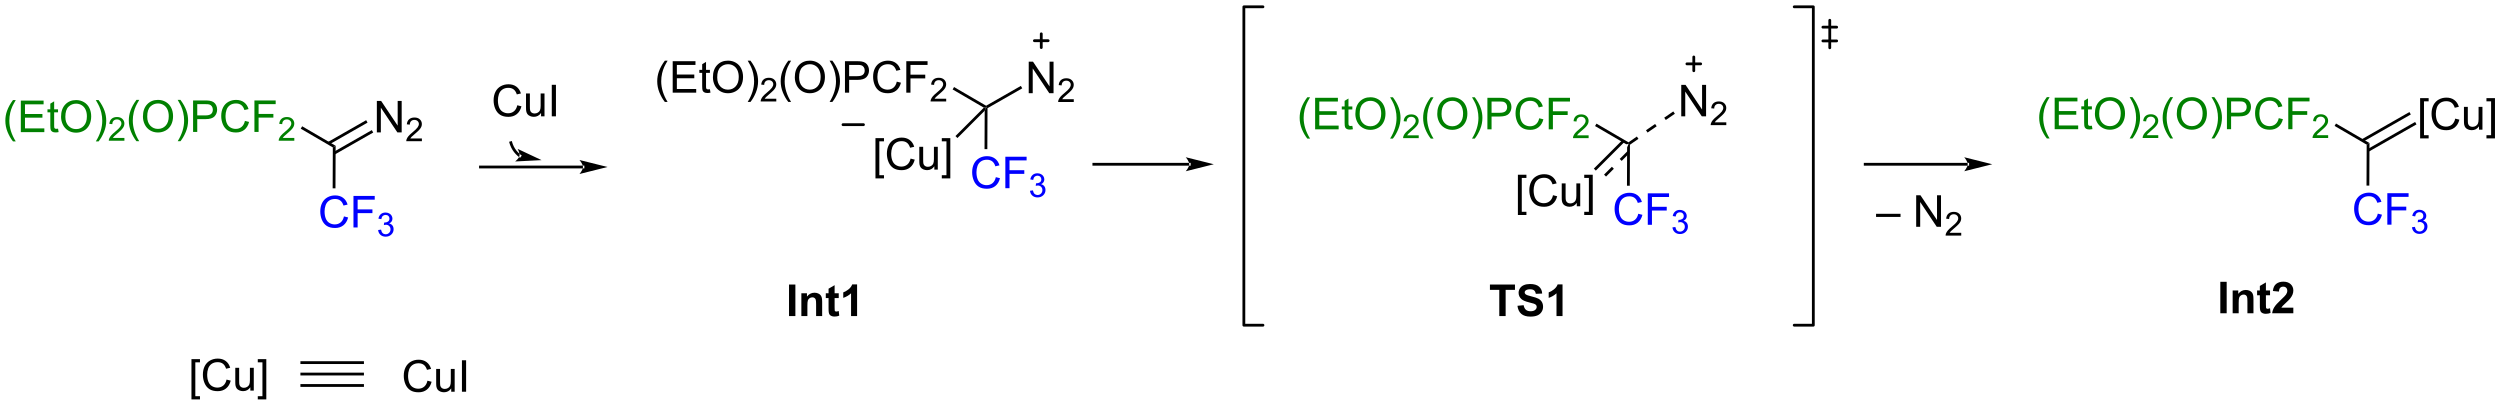 <?xml version="1.0" encoding="UTF-8"?>
<!DOCTYPE svg PUBLIC '-//W3C//DTD SVG 1.0//EN'
          'http://www.w3.org/TR/2001/REC-SVG-20010904/DTD/svg10.dtd'>
<svg stroke-dasharray="none" shape-rendering="auto" xmlns="http://www.w3.org/2000/svg" font-family="'Dialog'" text-rendering="auto" width="1024" fill-opacity="1" color-interpolation="auto" color-rendering="auto" preserveAspectRatio="xMidYMid meet" font-size="12px" viewBox="0 0 1024 166" fill="black" xmlns:xlink="http://www.w3.org/1999/xlink" stroke="black" image-rendering="auto" stroke-miterlimit="10" stroke-linecap="square" stroke-linejoin="miter" font-style="normal" stroke-width="1" height="166" stroke-dashoffset="0" font-weight="normal" stroke-opacity="1"
><!--Generated by the Batik Graphics2D SVG Generator--><defs id="genericDefs"
  /><g
  ><defs id="defs1"
    ><clipPath clipPathUnits="userSpaceOnUse" id="clipPath1"
      ><path d="M1.96 0.962 L469.523 0.962 L469.523 76.632 L1.96 76.632 L1.96 0.962 Z"
      /></clipPath
      ><clipPath clipPathUnits="userSpaceOnUse" id="clipPath2"
      ><path d="M0.228 114.18 L0.228 187.746 L454.79 187.746 L454.79 114.18 Z"
      /></clipPath
    ></defs
    ><g fill="green" transform="scale(2.19,2.19) translate(-1.96,-0.962) matrix(1.029,0,0,1.029,1.725,-116.484)" stroke="green"
    ><path d="M2.588 139.838 Q2.005 139.103 1.601 138.119 Q1.2 137.132 1.2 136.077 Q1.2 135.148 1.502 134.296 Q1.854 133.309 2.588 132.327 L3.091 132.327 Q2.619 133.14 2.466 133.489 Q2.229 134.028 2.091 134.614 Q1.924 135.343 1.924 136.082 Q1.924 137.96 3.091 139.838 L2.588 139.838 ZM4.013 138.153 L4.013 132.426 L8.153 132.426 L8.153 133.101 L4.77 133.101 L4.77 134.856 L7.94 134.856 L7.94 135.528 L4.77 135.528 L4.77 137.476 L8.286 137.476 L8.286 138.153 L4.013 138.153 ZM10.778 137.523 L10.88 138.145 Q10.583 138.207 10.348 138.207 Q9.966 138.207 9.755 138.088 Q9.544 137.965 9.458 137.767 Q9.372 137.569 9.372 136.937 L9.372 134.551 L8.856 134.551 L8.856 134.004 L9.372 134.004 L9.372 132.976 L10.072 132.554 L10.072 134.004 L10.778 134.004 L10.778 134.551 L10.072 134.551 L10.072 136.976 Q10.072 137.278 10.109 137.364 Q10.145 137.45 10.229 137.502 Q10.315 137.551 10.471 137.551 Q10.588 137.551 10.778 137.523 ZM11.326 135.364 Q11.326 133.937 12.092 133.132 Q12.857 132.325 14.069 132.325 Q14.86 132.325 15.495 132.705 Q16.134 133.082 16.467 133.76 Q16.803 134.437 16.803 135.296 Q16.803 136.168 16.451 136.856 Q16.1 137.543 15.454 137.898 Q14.811 138.252 14.063 138.252 Q13.256 138.252 12.618 137.861 Q11.982 137.468 11.654 136.793 Q11.326 136.116 11.326 135.364 ZM12.107 135.374 Q12.107 136.411 12.662 137.007 Q13.22 137.601 14.061 137.601 Q14.915 137.601 15.467 136.999 Q16.022 136.398 16.022 135.293 Q16.022 134.593 15.785 134.072 Q15.548 133.551 15.092 133.265 Q14.639 132.976 14.071 132.976 Q13.266 132.976 12.686 133.53 Q12.107 134.082 12.107 135.374 ZM18.151 139.838 L17.645 139.838 Q18.815 137.96 18.815 136.082 Q18.815 135.348 18.645 134.624 Q18.512 134.038 18.276 133.499 Q18.122 133.148 17.645 132.327 L18.151 132.327 Q18.885 133.309 19.236 134.296 Q19.536 135.148 19.536 136.077 Q19.536 137.132 19.132 138.119 Q18.729 139.103 18.151 139.838 Z" stroke="none" clip-path="url(#clipPath2)"
    /></g
    ><g fill="green" transform="matrix(2.253,0,0,2.253,-0.513,-257.215)" stroke="green"
    ><path d="M22.846 139.245 L22.846 139.753 L20.007 139.753 Q20.001 139.561 20.069 139.386 Q20.177 139.096 20.415 138.815 Q20.655 138.534 21.106 138.165 Q21.805 137.591 22.052 137.255 Q22.298 136.919 22.298 136.62 Q22.298 136.307 22.073 136.093 Q21.85 135.876 21.489 135.876 Q21.108 135.876 20.88 136.104 Q20.651 136.333 20.649 136.737 L20.106 136.682 Q20.163 136.075 20.526 135.759 Q20.89 135.44 21.501 135.44 Q22.12 135.44 22.479 135.784 Q22.841 136.126 22.841 136.632 Q22.841 136.889 22.735 137.139 Q22.63 137.387 22.384 137.663 Q22.14 137.938 21.571 138.419 Q21.096 138.817 20.962 138.96 Q20.827 139.102 20.739 139.245 L22.846 139.245 Z" stroke="none" clip-path="url(#clipPath2)"
    /></g
    ><g fill="green" transform="matrix(2.253,0,0,2.253,-0.513,-257.215)" stroke="green"
    ><path d="M25.034 139.838 Q24.451 139.103 24.047 138.119 Q23.646 137.132 23.646 136.077 Q23.646 135.148 23.948 134.296 Q24.3 133.309 25.034 132.327 L25.537 132.327 Q25.066 133.14 24.912 133.489 Q24.675 134.028 24.537 134.614 Q24.37 135.343 24.37 136.082 Q24.37 137.96 25.537 139.838 L25.034 139.838 ZM26.214 135.364 Q26.214 133.937 26.98 133.132 Q27.745 132.325 28.956 132.325 Q29.748 132.325 30.383 132.705 Q31.021 133.082 31.355 133.76 Q31.691 134.437 31.691 135.296 Q31.691 136.168 31.339 136.856 Q30.987 137.543 30.342 137.898 Q29.698 138.252 28.951 138.252 Q28.144 138.252 27.506 137.861 Q26.87 137.468 26.542 136.793 Q26.214 136.116 26.214 135.364 ZM26.995 135.374 Q26.995 136.411 27.55 137.007 Q28.107 137.601 28.948 137.601 Q29.802 137.601 30.355 136.999 Q30.909 136.398 30.909 135.293 Q30.909 134.593 30.672 134.072 Q30.435 133.551 29.98 133.265 Q29.526 132.976 28.959 132.976 Q28.154 132.976 27.573 133.53 Q26.995 134.082 26.995 135.374 ZM33.038 139.838 L32.533 139.838 Q33.702 137.96 33.702 136.082 Q33.702 135.348 33.533 134.624 Q33.4 134.038 33.163 133.499 Q33.01 133.148 32.533 132.327 L33.038 132.327 Q33.773 133.309 34.124 134.296 Q34.424 135.148 34.424 136.077 Q34.424 137.132 34.02 138.119 Q33.616 139.103 33.038 139.838 ZM35.33 138.153 L35.33 132.426 L37.491 132.426 Q38.062 132.426 38.361 132.481 Q38.783 132.551 39.067 132.749 Q39.353 132.944 39.528 133.301 Q39.702 133.655 39.702 134.082 Q39.702 134.812 39.236 135.319 Q38.773 135.825 37.556 135.825 L36.088 135.825 L36.088 138.153 L35.33 138.153 ZM36.088 135.148 L37.569 135.148 Q38.304 135.148 38.611 134.874 Q38.921 134.601 38.921 134.106 Q38.921 133.746 38.739 133.491 Q38.556 133.233 38.26 133.153 Q38.069 133.101 37.554 133.101 L36.088 133.101 L36.088 135.148 ZM44.752 136.145 L45.51 136.335 Q45.273 137.27 44.653 137.762 Q44.033 138.252 43.14 138.252 Q42.213 138.252 41.632 137.874 Q41.054 137.496 40.749 136.783 Q40.447 136.067 40.447 135.246 Q40.447 134.351 40.788 133.687 Q41.132 133.02 41.762 132.673 Q42.392 132.327 43.15 132.327 Q44.01 132.327 44.596 132.765 Q45.181 133.202 45.413 133.996 L44.666 134.171 Q44.468 133.546 44.088 133.262 Q43.71 132.976 43.135 132.976 Q42.476 132.976 42.03 133.293 Q41.588 133.608 41.408 134.142 Q41.228 134.676 41.228 135.241 Q41.228 135.973 41.442 136.517 Q41.655 137.062 42.103 137.332 Q42.554 137.601 43.077 137.601 Q43.713 137.601 44.153 137.233 Q44.596 136.866 44.752 136.145 ZM46.482 138.153 L46.482 132.426 L50.347 132.426 L50.347 133.101 L47.24 133.101 L47.24 134.874 L49.928 134.874 L49.928 135.551 L47.24 135.551 L47.24 138.153 L46.482 138.153 Z" stroke="none" clip-path="url(#clipPath2)"
    /></g
    ><g fill="green" transform="matrix(2.253,0,0,2.253,-0.513,-257.215)" stroke="green"
    ><path d="M53.734 139.245 L53.734 139.753 L50.894 139.753 Q50.889 139.561 50.957 139.386 Q51.064 139.096 51.303 138.815 Q51.543 138.534 51.994 138.165 Q52.693 137.591 52.939 137.255 Q53.185 136.919 53.185 136.62 Q53.185 136.307 52.961 136.093 Q52.738 135.876 52.377 135.876 Q51.996 135.876 51.767 136.104 Q51.539 136.333 51.537 136.737 L50.994 136.682 Q51.051 136.075 51.414 135.759 Q51.777 135.44 52.389 135.44 Q53.008 135.44 53.367 135.784 Q53.728 136.126 53.728 136.632 Q53.728 136.889 53.623 137.139 Q53.517 137.387 53.271 137.663 Q53.027 137.938 52.459 138.419 Q51.984 138.817 51.849 138.96 Q51.715 139.102 51.627 139.245 L53.734 139.245 Z" stroke="none" clip-path="url(#clipPath2)"
    /></g
    ><g transform="matrix(2.253,0,0,2.253,-0.513,-257.215)"
    ><path d="M54.904 137.563 L55.161 137.122 L61.248 140.672 L60.736 140.964 Z" stroke="none" clip-path="url(#clipPath2)"
    /></g
    ><g fill="blue" transform="matrix(2.253,0,0,2.253,-0.513,-257.215)" stroke="blue"
    ><path d="M62.759 153.509 L63.517 153.699 Q63.28 154.634 62.66 155.126 Q62.04 155.615 61.147 155.615 Q60.22 155.615 59.639 155.238 Q59.061 154.86 58.756 154.147 Q58.454 153.43 58.454 152.61 Q58.454 151.714 58.795 151.05 Q59.139 150.384 59.769 150.037 Q60.399 149.691 61.157 149.691 Q62.017 149.691 62.603 150.128 Q63.188 150.566 63.42 151.36 L62.673 151.535 Q62.475 150.91 62.095 150.626 Q61.717 150.339 61.142 150.339 Q60.483 150.339 60.038 150.657 Q59.595 150.972 59.415 151.506 Q59.235 152.04 59.235 152.605 Q59.235 153.337 59.449 153.881 Q59.663 154.425 60.11 154.696 Q60.561 154.964 61.084 154.964 Q61.72 154.964 62.16 154.597 Q62.603 154.23 62.759 153.509 ZM64.489 155.516 L64.489 149.79 L68.354 149.79 L68.354 150.464 L65.247 150.464 L65.247 152.238 L67.935 152.238 L67.935 152.915 L65.247 152.915 L65.247 155.516 L64.489 155.516 Z" stroke="none" clip-path="url(#clipPath2)"
    /></g
    ><g fill="blue" transform="matrix(2.253,0,0,2.253,-0.513,-257.215)" stroke="blue"
    ><path d="M68.972 155.982 L69.499 155.911 Q69.591 156.361 69.808 156.558 Q70.026 156.755 70.341 156.755 Q70.712 156.755 70.968 156.497 Q71.226 156.239 71.226 155.859 Q71.226 155.495 70.987 155.261 Q70.751 155.025 70.384 155.025 Q70.235 155.025 70.013 155.083 L70.071 154.62 Q70.124 154.626 70.155 154.626 Q70.493 154.626 70.763 154.45 Q71.032 154.275 71.032 153.907 Q71.032 153.618 70.835 153.429 Q70.64 153.238 70.329 153.238 Q70.02 153.238 69.815 153.431 Q69.61 153.624 69.552 154.011 L69.024 153.917 Q69.122 153.386 69.464 153.095 Q69.808 152.804 70.317 152.804 Q70.669 152.804 70.964 152.954 Q71.261 153.105 71.417 153.366 Q71.573 153.626 71.573 153.919 Q71.573 154.198 71.423 154.427 Q71.274 154.655 70.981 154.79 Q71.362 154.878 71.573 155.155 Q71.784 155.431 71.784 155.847 Q71.784 156.409 71.374 156.802 Q70.964 157.193 70.337 157.193 Q69.772 157.193 69.397 156.857 Q69.024 156.519 68.972 155.982 Z" stroke="none" clip-path="url(#clipPath2)"
    /></g
    ><g transform="matrix(2.253,0,0,2.253,-0.513,-257.215)"
    ><path d="M60.736 140.964 L61.248 140.672 L61.216 148.411 L60.706 148.409 Z" stroke="none" clip-path="url(#clipPath2)"
    /></g
    ><g transform="matrix(2.253,0,0,2.253,-0.513,-257.215)"
    ><path d="M68.74 138.241 L68.74 132.514 L69.518 132.514 L72.526 137.009 L72.526 132.514 L73.253 132.514 L73.253 138.241 L72.474 138.241 L69.466 133.741 L69.466 138.241 L68.74 138.241 Z" stroke="none" clip-path="url(#clipPath2)"
    /></g
    ><g transform="matrix(2.253,0,0,2.253,-0.513,-257.215)"
    ><path d="M76.929 139.333 L76.929 139.841 L74.089 139.841 Q74.083 139.65 74.152 139.474 Q74.259 139.185 74.497 138.904 Q74.738 138.622 75.189 138.253 Q75.888 137.679 76.134 137.343 Q76.38 137.007 76.38 136.708 Q76.38 136.396 76.156 136.181 Q75.933 135.964 75.572 135.964 Q75.191 135.964 74.962 136.193 Q74.734 136.421 74.732 136.825 L74.189 136.771 Q74.245 136.163 74.609 135.847 Q74.972 135.529 75.583 135.529 Q76.202 135.529 76.562 135.872 Q76.923 136.214 76.923 136.72 Q76.923 136.978 76.818 137.228 Q76.712 137.476 76.466 137.751 Q76.222 138.027 75.654 138.507 Q75.179 138.905 75.044 139.048 Q74.909 139.191 74.822 139.333 L76.929 139.333 Z" stroke="none" clip-path="url(#clipPath2)"
    /></g
    ><g transform="matrix(2.253,0,0,2.253,-0.513,-257.215)"
    ><path d="M61.114 142.239 L68.078 138.262 L67.825 137.818 L60.86 141.796 ZM60.082 140.435 L67.047 136.457 L66.794 136.014 L59.828 139.992 Z" stroke="none" clip-path="url(#clipPath2)"
    /></g
    ><g transform="matrix(2.253,0,0,2.253,-0.513,-257.215)"
    ><path d="M106.212 144.78 L106.212 144.78 L87.579 144.78 L87.324 144.78 L87.324 144.27 L87.579 144.27 L106.212 144.27 L106.467 144.27 L106.467 144.78 ZM110.676 144.525 L105.574 143.25 C105.574 143.25 106.212 143.967 106.212 144.525 C106.212 145.083 105.574 145.801 105.574 145.801 Z" stroke="none" clip-path="url(#clipPath2)"
    /></g
    ><g transform="matrix(2.253,0,0,2.253,-0.513,-257.215)"
    ><path d="M94.271 133.304 L95.029 133.494 Q94.792 134.429 94.172 134.921 Q93.552 135.41 92.659 135.41 Q91.732 135.41 91.151 135.033 Q90.573 134.655 90.268 133.942 Q89.966 133.226 89.966 132.405 Q89.966 131.509 90.307 130.845 Q90.651 130.179 91.281 129.832 Q91.912 129.486 92.669 129.486 Q93.529 129.486 94.115 129.923 Q94.701 130.361 94.932 131.155 L94.185 131.33 Q93.987 130.705 93.607 130.421 Q93.229 130.134 92.654 130.134 Q91.995 130.134 91.55 130.452 Q91.107 130.767 90.927 131.301 Q90.748 131.835 90.748 132.4 Q90.748 133.132 90.961 133.676 Q91.175 134.22 91.623 134.491 Q92.073 134.759 92.597 134.759 Q93.232 134.759 93.672 134.392 Q94.115 134.025 94.271 133.304 ZM98.593 135.311 L98.593 134.702 Q98.108 135.405 97.275 135.405 Q96.908 135.405 96.59 135.264 Q96.272 135.124 96.116 134.91 Q95.962 134.697 95.9 134.389 Q95.858 134.181 95.858 133.733 L95.858 131.163 L96.561 131.163 L96.561 133.462 Q96.561 134.014 96.603 134.205 Q96.671 134.483 96.884 134.642 Q97.1 134.798 97.415 134.798 Q97.733 134.798 98.009 134.637 Q98.288 134.476 98.402 134.197 Q98.517 133.916 98.517 133.384 L98.517 131.163 L99.22 131.163 L99.22 135.311 L98.593 135.311 ZM100.542 135.311 L100.542 129.585 L101.3 129.585 L101.3 135.311 L100.542 135.311 Z" stroke="none" clip-path="url(#clipPath2)"
    /></g
    ><g transform="matrix(2.253,0,0,2.253,-0.513,-257.215)"
    ><path d="M121.101 132.703 Q120.517 131.969 120.114 130.984 Q119.713 129.997 119.713 128.942 Q119.713 128.013 120.015 127.161 Q120.366 126.174 121.101 125.192 L121.603 125.192 Q121.132 126.005 120.978 126.354 Q120.741 126.893 120.603 127.479 Q120.437 128.208 120.437 128.948 Q120.437 130.825 121.603 132.703 L121.101 132.703 ZM122.525 131.018 L122.525 125.291 L126.666 125.291 L126.666 125.966 L123.283 125.966 L123.283 127.721 L126.452 127.721 L126.452 128.393 L123.283 128.393 L123.283 130.341 L126.799 130.341 L126.799 131.018 L122.525 131.018 ZM129.291 130.388 L129.393 131.01 Q129.096 131.073 128.861 131.073 Q128.478 131.073 128.268 130.953 Q128.056 130.831 127.971 130.633 Q127.885 130.435 127.885 129.802 L127.885 127.416 L127.369 127.416 L127.369 126.87 L127.885 126.87 L127.885 125.841 L128.585 125.419 L128.585 126.87 L129.291 126.87 L129.291 127.416 L128.585 127.416 L128.585 129.841 Q128.585 130.143 128.622 130.229 Q128.658 130.315 128.741 130.367 Q128.827 130.416 128.984 130.416 Q129.101 130.416 129.291 130.388 ZM129.839 128.229 Q129.839 126.802 130.605 125.997 Q131.37 125.19 132.581 125.19 Q133.373 125.19 134.008 125.57 Q134.646 125.948 134.98 126.625 Q135.316 127.302 135.316 128.161 Q135.316 129.034 134.964 129.721 Q134.613 130.409 133.967 130.763 Q133.323 131.117 132.576 131.117 Q131.769 131.117 131.131 130.726 Q130.495 130.333 130.167 129.659 Q129.839 128.982 129.839 128.229 ZM130.62 128.239 Q130.62 129.276 131.175 129.872 Q131.732 130.466 132.573 130.466 Q133.428 130.466 133.98 129.864 Q134.534 129.263 134.534 128.159 Q134.534 127.458 134.297 126.937 Q134.06 126.416 133.605 126.13 Q133.152 125.841 132.584 125.841 Q131.779 125.841 131.198 126.396 Q130.62 126.948 130.62 128.239 ZM136.663 132.703 L136.158 132.703 Q137.327 130.825 137.327 128.948 Q137.327 128.213 137.158 127.489 Q137.025 126.903 136.788 126.364 Q136.635 126.013 136.158 125.192 L136.663 125.192 Q137.398 126.174 137.749 127.161 Q138.049 128.013 138.049 128.942 Q138.049 129.997 137.645 130.984 Q137.241 131.969 136.663 132.703 Z" stroke="none" clip-path="url(#clipPath2)"
    /></g
    ><g transform="matrix(2.253,0,0,2.253,-0.513,-257.215)"
    ><path d="M141.359 132.11 L141.359 132.618 L138.519 132.618 Q138.513 132.427 138.582 132.251 Q138.689 131.962 138.928 131.68 Q139.168 131.399 139.619 131.03 Q140.318 130.456 140.564 130.12 Q140.81 129.784 140.81 129.485 Q140.81 129.173 140.586 128.958 Q140.363 128.741 140.002 128.741 Q139.621 128.741 139.392 128.97 Q139.164 129.198 139.162 129.602 L138.619 129.548 Q138.676 128.94 139.039 128.624 Q139.402 128.305 140.013 128.305 Q140.633 128.305 140.992 128.649 Q141.353 128.991 141.353 129.497 Q141.353 129.755 141.248 130.005 Q141.142 130.253 140.896 130.528 Q140.652 130.804 140.084 131.284 Q139.609 131.682 139.474 131.825 Q139.34 131.968 139.252 132.11 L141.359 132.11 Z" stroke="none" clip-path="url(#clipPath2)"
    /></g
    ><g transform="matrix(2.253,0,0,2.253,-0.513,-257.215)"
    ><path d="M143.547 132.703 Q142.964 131.969 142.56 130.984 Q142.159 129.997 142.159 128.942 Q142.159 128.013 142.461 127.161 Q142.813 126.174 143.547 125.192 L144.05 125.192 Q143.578 126.005 143.425 126.354 Q143.188 126.893 143.05 127.479 Q142.883 128.208 142.883 128.948 Q142.883 130.825 144.05 132.703 L143.547 132.703 ZM144.727 128.229 Q144.727 126.802 145.492 125.997 Q146.258 125.19 147.469 125.19 Q148.261 125.19 148.896 125.57 Q149.534 125.948 149.867 126.625 Q150.203 127.302 150.203 128.161 Q150.203 129.034 149.852 129.721 Q149.5 130.409 148.854 130.763 Q148.211 131.117 147.464 131.117 Q146.656 131.117 146.018 130.726 Q145.383 130.333 145.055 129.659 Q144.727 128.982 144.727 128.229 ZM145.508 128.239 Q145.508 129.276 146.063 129.872 Q146.62 130.466 147.461 130.466 Q148.315 130.466 148.867 129.864 Q149.422 129.263 149.422 128.159 Q149.422 127.458 149.185 126.937 Q148.948 126.416 148.492 126.13 Q148.039 125.841 147.472 125.841 Q146.667 125.841 146.086 126.396 Q145.508 126.948 145.508 128.239 ZM151.551 132.703 L151.046 132.703 Q152.215 130.825 152.215 128.948 Q152.215 128.213 152.046 127.489 Q151.913 126.903 151.676 126.364 Q151.522 126.013 151.046 125.192 L151.551 125.192 Q152.285 126.174 152.637 127.161 Q152.936 128.013 152.936 128.942 Q152.936 129.997 152.533 130.984 Q152.129 131.969 151.551 132.703 ZM153.843 131.018 L153.843 125.291 L156.004 125.291 Q156.574 125.291 156.874 125.346 Q157.296 125.416 157.58 125.614 Q157.866 125.81 158.041 126.166 Q158.215 126.521 158.215 126.948 Q158.215 127.677 157.749 128.185 Q157.285 128.69 156.069 128.69 L154.601 128.69 L154.601 131.018 L153.843 131.018 ZM154.601 128.013 L156.082 128.013 Q156.817 128.013 157.124 127.739 Q157.434 127.466 157.434 126.971 Q157.434 126.612 157.251 126.356 Q157.069 126.099 156.772 126.018 Q156.582 125.966 156.067 125.966 L154.601 125.966 L154.601 128.013 ZM163.264 129.01 L164.022 129.2 Q163.785 130.135 163.166 130.627 Q162.546 131.117 161.653 131.117 Q160.726 131.117 160.145 130.739 Q159.567 130.362 159.262 129.648 Q158.96 128.932 158.96 128.112 Q158.96 127.216 159.301 126.552 Q159.645 125.885 160.275 125.539 Q160.905 125.192 161.663 125.192 Q162.522 125.192 163.108 125.63 Q163.694 126.067 163.926 126.862 L163.179 127.036 Q162.981 126.411 162.601 126.127 Q162.223 125.841 161.647 125.841 Q160.988 125.841 160.543 126.159 Q160.101 126.474 159.921 127.008 Q159.741 127.541 159.741 128.107 Q159.741 128.838 159.955 129.383 Q160.168 129.927 160.616 130.198 Q161.067 130.466 161.59 130.466 Q162.226 130.466 162.666 130.099 Q163.108 129.732 163.264 129.01 ZM164.995 131.018 L164.995 125.291 L168.86 125.291 L168.86 125.966 L165.753 125.966 L165.753 127.739 L168.44 127.739 L168.44 128.416 L165.753 128.416 L165.753 131.018 L164.995 131.018 Z" stroke="none" clip-path="url(#clipPath2)"
    /></g
    ><g transform="matrix(2.253,0,0,2.253,-0.513,-257.215)"
    ><path d="M172.247 132.11 L172.247 132.618 L169.407 132.618 Q169.401 132.427 169.47 132.251 Q169.577 131.962 169.815 131.68 Q170.055 131.399 170.507 131.03 Q171.206 130.456 171.452 130.12 Q171.698 129.784 171.698 129.485 Q171.698 129.173 171.473 128.958 Q171.251 128.741 170.889 128.741 Q170.509 128.741 170.28 128.97 Q170.052 129.198 170.05 129.602 L169.507 129.548 Q169.563 128.94 169.927 128.624 Q170.29 128.305 170.901 128.305 Q171.52 128.305 171.88 128.649 Q172.241 128.991 172.241 129.497 Q172.241 129.755 172.136 130.005 Q172.03 130.253 171.784 130.528 Q171.54 130.804 170.971 131.284 Q170.497 131.682 170.362 131.825 Q170.227 131.968 170.139 132.11 L172.247 132.11 Z" stroke="none" clip-path="url(#clipPath2)"
    /></g
    ><g transform="matrix(2.253,0,0,2.253,-0.513,-257.215)"
    ><path d="M173.417 130.428 L173.673 129.988 L179.506 133.388 L179.505 133.683 L179.09 133.737 Z" stroke="none" clip-path="url(#clipPath2)"
    /></g
    ><g fill="blue" transform="matrix(2.253,0,0,2.253,-0.513,-257.215)" stroke="blue"
    ><path d="M181.272 146.374 L182.029 146.564 Q181.792 147.499 181.173 147.991 Q180.553 148.481 179.66 148.481 Q178.732 148.481 178.152 148.103 Q177.574 147.725 177.269 147.012 Q176.967 146.296 176.967 145.475 Q176.967 144.58 177.308 143.916 Q177.652 143.249 178.282 142.903 Q178.912 142.556 179.67 142.556 Q180.529 142.556 181.115 142.994 Q181.701 143.431 181.933 144.225 L181.186 144.4 Q180.988 143.775 180.607 143.491 Q180.23 143.205 179.654 143.205 Q178.995 143.205 178.55 143.522 Q178.107 143.837 177.928 144.371 Q177.748 144.905 177.748 145.47 Q177.748 146.202 177.962 146.746 Q178.175 147.291 178.623 147.561 Q179.074 147.83 179.597 147.83 Q180.232 147.83 180.673 147.462 Q181.115 147.095 181.272 146.374 ZM183.002 148.382 L183.002 142.655 L186.867 142.655 L186.867 143.33 L183.76 143.33 L183.76 145.103 L186.447 145.103 L186.447 145.78 L183.76 145.78 L183.76 148.382 L183.002 148.382 Z" stroke="none" clip-path="url(#clipPath2)"
    /></g
    ><g fill="blue" transform="matrix(2.253,0,0,2.253,-0.513,-257.215)" stroke="blue"
    ><path d="M187.484 148.847 L188.012 148.777 Q188.104 149.226 188.32 149.423 Q188.539 149.62 188.854 149.62 Q189.225 149.62 189.481 149.363 Q189.738 149.105 189.738 148.724 Q189.738 148.361 189.5 148.126 Q189.264 147.89 188.897 147.89 Q188.748 147.89 188.525 147.948 L188.584 147.486 Q188.637 147.492 188.668 147.492 Q189.006 147.492 189.275 147.316 Q189.545 147.14 189.545 146.773 Q189.545 146.484 189.348 146.294 Q189.152 146.103 188.842 146.103 Q188.533 146.103 188.328 146.296 Q188.123 146.489 188.065 146.876 L187.537 146.782 Q187.635 146.251 187.977 145.96 Q188.32 145.669 188.83 145.669 Q189.182 145.669 189.477 145.82 Q189.774 145.97 189.93 146.232 Q190.086 146.492 190.086 146.784 Q190.086 147.064 189.936 147.292 Q189.787 147.521 189.494 147.655 Q189.875 147.743 190.086 148.021 Q190.297 148.296 190.297 148.712 Q190.297 149.275 189.887 149.667 Q189.477 150.058 188.85 150.058 Q188.285 150.058 187.91 149.722 Q187.537 149.384 187.484 148.847 Z" stroke="none" clip-path="url(#clipPath2)"
    /></g
    ><g transform="matrix(2.253,0,0,2.253,-0.513,-257.215)"
    ><path d="M179.247 134.302 L179.505 133.683 L179.759 133.832 L179.728 141.276 L179.218 141.274 Z" stroke="none" clip-path="url(#clipPath2)"
    /></g
    ><g transform="matrix(2.253,0,0,2.253,-0.513,-257.215)"
    ><path d="M187.252 131.106 L187.252 125.38 L188.031 125.38 L191.039 129.875 L191.039 125.38 L191.765 125.38 L191.765 131.106 L190.987 131.106 L187.979 126.606 L187.979 131.106 L187.252 131.106 Z" stroke="none" clip-path="url(#clipPath2)"
    /></g
    ><g transform="matrix(2.253,0,0,2.253,-0.513,-257.215)"
    ><path d="M195.442 132.198 L195.442 132.706 L192.602 132.706 Q192.596 132.515 192.664 132.339 Q192.772 132.05 193.01 131.769 Q193.25 131.488 193.702 131.118 Q194.401 130.544 194.647 130.208 Q194.893 129.872 194.893 129.573 Q194.893 129.261 194.668 129.046 Q194.446 128.829 194.084 128.829 Q193.703 128.829 193.475 129.058 Q193.246 129.286 193.244 129.691 L192.702 129.636 Q192.758 129.029 193.121 128.712 Q193.485 128.394 194.096 128.394 Q194.715 128.394 195.075 128.738 Q195.436 129.079 195.436 129.585 Q195.436 129.843 195.331 130.093 Q195.225 130.341 194.979 130.617 Q194.735 130.892 194.166 131.372 Q193.692 131.771 193.557 131.913 Q193.422 132.056 193.334 132.198 L195.442 132.198 Z" stroke="none" clip-path="url(#clipPath2)"
    /></g
    ><g transform="matrix(2.253,0,0,2.253,-0.513,-257.215)"
    ><path d="M179.759 133.832 L179.505 133.683 L179.506 133.388 L185.822 129.781 L186.075 130.224 Z" stroke="none" clip-path="url(#clipPath2)"
    /></g
    ><g stroke-width="0.51" transform="matrix(2.253,0,0,2.253,-0.513,-257.215)" stroke-linejoin="round" stroke-linecap="round"
    ><path fill="none" d="M188.282 121.565 L190.782 121.565 M189.532 120.315 L189.532 122.815" clip-path="url(#clipPath2)"
    /></g
    ><g transform="matrix(2.253,0,0,2.253,-0.513,-257.215)"
    ><path d="M159.389 146.596 L159.389 139.279 L160.939 139.279 L160.939 139.86 L160.092 139.86 L160.092 146.013 L160.939 146.013 L160.939 146.596 L159.389 146.596 ZM165.771 142.998 L166.529 143.188 Q166.292 144.123 165.672 144.615 Q165.052 145.104 164.159 145.104 Q163.232 145.104 162.651 144.727 Q162.073 144.349 161.768 143.636 Q161.466 142.919 161.466 142.099 Q161.466 141.203 161.807 140.539 Q162.151 139.873 162.781 139.526 Q163.411 139.18 164.169 139.18 Q165.029 139.18 165.614 139.617 Q166.2 140.055 166.432 140.849 L165.685 141.024 Q165.487 140.399 165.107 140.115 Q164.729 139.828 164.154 139.828 Q163.495 139.828 163.049 140.146 Q162.607 140.461 162.427 140.995 Q162.247 141.529 162.247 142.094 Q162.247 142.826 162.461 143.37 Q162.674 143.914 163.122 144.185 Q163.573 144.453 164.096 144.453 Q164.732 144.453 165.172 144.086 Q165.614 143.719 165.771 142.998 ZM170.092 145.005 L170.092 144.396 Q169.608 145.099 168.775 145.099 Q168.407 145.099 168.09 144.958 Q167.772 144.818 167.616 144.604 Q167.462 144.391 167.4 144.083 Q167.358 143.875 167.358 143.427 L167.358 140.857 L168.061 140.857 L168.061 143.156 Q168.061 143.708 168.103 143.899 Q168.17 144.177 168.384 144.336 Q168.6 144.492 168.915 144.492 Q169.233 144.492 169.509 144.331 Q169.788 144.169 169.902 143.891 Q170.017 143.61 170.017 143.078 L170.017 140.857 L170.72 140.857 L170.72 145.005 L170.092 145.005 ZM172.997 146.596 L171.448 146.596 L171.448 146.013 L172.294 146.013 L172.294 139.86 L171.448 139.86 L171.448 139.279 L172.997 139.279 L172.997 146.596 Z" stroke="none" clip-path="url(#clipPath2)"
    /></g
    ><g transform="matrix(2.253,0,0,2.253,-0.513,-257.215)"
    ><path d="M179.09 133.737 L179.505 133.683 L179.247 134.302 L174.293 139.26 L173.932 138.9 Z" stroke="none" clip-path="url(#clipPath2)"
    /></g
    ><g stroke-width="0.51" transform="matrix(2.253,0,0,2.253,-0.513,-257.215)" stroke-linejoin="round" stroke-linecap="round"
    ><path fill="none" d="M153.488 136.83 L157.208 136.83" clip-path="url(#clipPath2)"
    /></g
    ><g fill="green" transform="matrix(2.253,0,0,2.253,-0.513,-257.215)" stroke="green"
    ><path d="M237.897 139.359 Q237.314 138.624 236.91 137.64 Q236.509 136.653 236.509 135.598 Q236.509 134.669 236.811 133.817 Q237.162 132.83 237.897 131.848 L238.399 131.848 Q237.928 132.661 237.774 133.01 Q237.537 133.549 237.399 134.135 Q237.233 134.864 237.233 135.603 Q237.233 137.481 238.399 139.359 L237.897 139.359 ZM239.321 137.674 L239.321 131.947 L243.462 131.947 L243.462 132.622 L240.079 132.622 L240.079 134.377 L243.249 134.377 L243.249 135.049 L240.079 135.049 L240.079 136.997 L243.595 136.997 L243.595 137.674 L239.321 137.674 ZM246.087 137.044 L246.189 137.666 Q245.892 137.728 245.657 137.728 Q245.274 137.728 245.064 137.609 Q244.853 137.486 244.767 137.288 Q244.681 137.09 244.681 136.458 L244.681 134.072 L244.165 134.072 L244.165 133.525 L244.681 133.525 L244.681 132.497 L245.381 132.075 L245.381 133.525 L246.087 133.525 L246.087 134.072 L245.381 134.072 L245.381 136.497 Q245.381 136.799 245.418 136.885 Q245.454 136.971 245.537 137.023 Q245.624 137.072 245.78 137.072 Q245.897 137.072 246.087 137.044 ZM246.635 134.885 Q246.635 133.458 247.401 132.653 Q248.166 131.846 249.377 131.846 Q250.169 131.846 250.804 132.226 Q251.442 132.603 251.776 133.281 Q252.112 133.958 252.112 134.817 Q252.112 135.689 251.76 136.377 Q251.409 137.064 250.763 137.419 Q250.12 137.773 249.372 137.773 Q248.565 137.773 247.927 137.382 Q247.291 136.989 246.963 136.314 Q246.635 135.637 246.635 134.885 ZM247.416 134.895 Q247.416 135.932 247.971 136.528 Q248.528 137.122 249.37 137.122 Q250.224 137.122 250.776 136.52 Q251.331 135.919 251.331 134.814 Q251.331 134.114 251.094 133.593 Q250.857 133.072 250.401 132.786 Q249.948 132.497 249.38 132.497 Q248.575 132.497 247.995 133.051 Q247.416 133.603 247.416 134.895 ZM253.459 139.359 L252.954 139.359 Q254.124 137.481 254.124 135.603 Q254.124 134.869 253.954 134.145 Q253.821 133.559 253.584 133.02 Q253.431 132.669 252.954 131.848 L253.459 131.848 Q254.194 132.83 254.545 133.817 Q254.845 134.669 254.845 135.598 Q254.845 136.653 254.441 137.64 Q254.037 138.624 253.459 139.359 Z" stroke="none" clip-path="url(#clipPath2)"
    /></g
    ><g fill="green" transform="matrix(2.253,0,0,2.253,-0.513,-257.215)" stroke="green"
    ><path d="M258.155 138.766 L258.155 139.274 L255.315 139.274 Q255.31 139.082 255.378 138.907 Q255.486 138.618 255.724 138.336 Q255.964 138.055 256.415 137.686 Q257.114 137.112 257.361 136.776 Q257.607 136.44 257.607 136.141 Q257.607 135.828 257.382 135.614 Q257.159 135.397 256.798 135.397 Q256.417 135.397 256.189 135.625 Q255.96 135.854 255.958 136.258 L255.415 136.203 Q255.472 135.596 255.835 135.28 Q256.198 134.961 256.81 134.961 Q257.429 134.961 257.788 135.305 Q258.149 135.647 258.149 136.153 Q258.149 136.411 258.044 136.661 Q257.939 136.909 257.692 137.184 Q257.448 137.459 256.88 137.94 Q256.405 138.338 256.271 138.481 Q256.136 138.623 256.048 138.766 L258.155 138.766 Z" stroke="none" clip-path="url(#clipPath2)"
    /></g
    ><g fill="green" transform="matrix(2.253,0,0,2.253,-0.513,-257.215)" stroke="green"
    ><path d="M260.343 139.359 Q259.76 138.624 259.356 137.64 Q258.955 136.653 258.955 135.598 Q258.955 134.669 259.257 133.817 Q259.609 132.83 260.343 131.848 L260.846 131.848 Q260.375 132.661 260.221 133.01 Q259.984 133.549 259.846 134.135 Q259.679 134.864 259.679 135.603 Q259.679 137.481 260.846 139.359 L260.343 139.359 ZM261.523 134.885 Q261.523 133.458 262.288 132.653 Q263.054 131.846 264.265 131.846 Q265.057 131.846 265.692 132.226 Q266.33 132.603 266.663 133.281 Q267 133.958 267 134.817 Q267 135.689 266.648 136.377 Q266.296 137.064 265.651 137.419 Q265.007 137.773 264.26 137.773 Q263.453 137.773 262.815 137.382 Q262.179 136.989 261.851 136.314 Q261.523 135.637 261.523 134.885 ZM262.304 134.895 Q262.304 135.932 262.859 136.528 Q263.416 137.122 264.257 137.122 Q265.111 137.122 265.663 136.52 Q266.218 135.919 266.218 134.814 Q266.218 134.114 265.981 133.593 Q265.744 133.072 265.288 132.786 Q264.835 132.497 264.268 132.497 Q263.463 132.497 262.882 133.051 Q262.304 133.603 262.304 134.895 ZM268.347 139.359 L267.842 139.359 Q269.011 137.481 269.011 135.603 Q269.011 134.869 268.842 134.145 Q268.709 133.559 268.472 133.02 Q268.318 132.669 267.842 131.848 L268.347 131.848 Q269.082 132.83 269.433 133.817 Q269.733 134.669 269.733 135.598 Q269.733 136.653 269.329 137.64 Q268.925 138.624 268.347 139.359 ZM270.639 137.674 L270.639 131.947 L272.8 131.947 Q273.37 131.947 273.67 132.002 Q274.092 132.072 274.376 132.27 Q274.662 132.465 274.837 132.822 Q275.011 133.176 275.011 133.603 Q275.011 134.333 274.545 134.84 Q274.082 135.346 272.865 135.346 L271.397 135.346 L271.397 137.674 L270.639 137.674 ZM271.397 134.669 L272.878 134.669 Q273.613 134.669 273.92 134.395 Q274.23 134.122 274.23 133.627 Q274.23 133.268 274.048 133.012 Q273.865 132.755 273.568 132.674 Q273.378 132.622 272.863 132.622 L271.397 132.622 L271.397 134.669 ZM280.061 135.666 L280.818 135.856 Q280.582 136.791 279.962 137.283 Q279.342 137.773 278.449 137.773 Q277.522 137.773 276.941 137.395 Q276.363 137.018 276.058 136.304 Q275.756 135.588 275.756 134.768 Q275.756 133.872 276.097 133.208 Q276.441 132.541 277.071 132.195 Q277.701 131.848 278.459 131.848 Q279.318 131.848 279.904 132.286 Q280.49 132.723 280.722 133.518 L279.975 133.692 Q279.777 133.067 279.397 132.783 Q279.019 132.497 278.443 132.497 Q277.785 132.497 277.339 132.814 Q276.897 133.13 276.717 133.663 Q276.537 134.197 276.537 134.762 Q276.537 135.494 276.751 136.038 Q276.964 136.583 277.412 136.853 Q277.863 137.122 278.386 137.122 Q279.022 137.122 279.462 136.755 Q279.904 136.387 280.061 135.666 ZM281.791 137.674 L281.791 131.947 L285.656 131.947 L285.656 132.622 L282.549 132.622 L282.549 134.395 L285.236 134.395 L285.236 135.072 L282.549 135.072 L282.549 137.674 L281.791 137.674 Z" stroke="none" clip-path="url(#clipPath2)"
    /></g
    ><g fill="green" transform="matrix(2.253,0,0,2.253,-0.513,-257.215)" stroke="green"
    ><path d="M289.043 138.766 L289.043 139.274 L286.203 139.274 Q286.197 139.082 286.266 138.907 Q286.373 138.618 286.611 138.336 Q286.852 138.055 287.303 137.686 Q288.002 137.112 288.248 136.776 Q288.494 136.44 288.494 136.141 Q288.494 135.828 288.27 135.614 Q288.047 135.397 287.686 135.397 Q287.305 135.397 287.076 135.625 Q286.848 135.854 286.846 136.258 L286.303 136.203 Q286.36 135.596 286.723 135.28 Q287.086 134.961 287.697 134.961 Q288.317 134.961 288.676 135.305 Q289.037 135.647 289.037 136.153 Q289.037 136.411 288.932 136.661 Q288.826 136.909 288.58 137.184 Q288.336 137.459 287.768 137.94 Q287.293 138.338 287.158 138.481 Q287.024 138.623 286.936 138.766 L289.043 138.766 Z" stroke="none" clip-path="url(#clipPath2)"
    /></g
    ><g transform="matrix(2.253,0,0,2.253,-0.513,-257.215)"
    ><path d="M290.213 137.084 L290.47 136.643 L296.289 140.037 L296.301 140.339 L295.887 140.393 Z" stroke="none" clip-path="url(#clipPath2)"
    /></g
    ><g fill="blue" transform="matrix(2.253,0,0,2.253,-0.513,-257.215)" stroke="blue"
    ><path d="M298.068 153.03 L298.825 153.22 Q298.589 154.155 297.969 154.647 Q297.349 155.137 296.456 155.137 Q295.529 155.137 294.948 154.759 Q294.37 154.381 294.065 153.668 Q293.763 152.952 293.763 152.131 Q293.763 151.235 294.104 150.571 Q294.448 149.905 295.078 149.558 Q295.708 149.212 296.466 149.212 Q297.325 149.212 297.911 149.649 Q298.497 150.087 298.729 150.881 L297.982 151.056 Q297.784 150.431 297.404 150.147 Q297.026 149.86 296.45 149.86 Q295.792 149.86 295.346 150.178 Q294.904 150.493 294.724 151.027 Q294.544 151.561 294.544 152.126 Q294.544 152.858 294.758 153.402 Q294.971 153.946 295.419 154.217 Q295.87 154.485 296.393 154.485 Q297.029 154.485 297.469 154.118 Q297.911 153.751 298.068 153.03 ZM299.798 155.037 L299.798 149.311 L303.663 149.311 L303.663 149.985 L300.556 149.985 L300.556 151.759 L303.243 151.759 L303.243 152.436 L300.556 152.436 L300.556 155.037 L299.798 155.037 Z" stroke="none" clip-path="url(#clipPath2)"
    /></g
    ><g fill="blue" transform="matrix(2.253,0,0,2.253,-0.513,-257.215)" stroke="blue"
    ><path d="M304.281 155.503 L304.808 155.432 Q304.9 155.882 305.117 156.079 Q305.335 156.276 305.65 156.276 Q306.021 156.276 306.277 156.018 Q306.534 155.761 306.534 155.38 Q306.534 155.016 306.296 154.782 Q306.06 154.546 305.693 154.546 Q305.544 154.546 305.322 154.604 L305.38 154.141 Q305.433 154.147 305.464 154.147 Q305.802 154.147 306.072 153.971 Q306.341 153.796 306.341 153.429 Q306.341 153.139 306.144 152.95 Q305.949 152.759 305.638 152.759 Q305.329 152.759 305.124 152.952 Q304.919 153.145 304.861 153.532 L304.333 153.438 Q304.431 152.907 304.773 152.616 Q305.117 152.325 305.626 152.325 Q305.978 152.325 306.273 152.475 Q306.57 152.626 306.726 152.887 Q306.882 153.147 306.882 153.44 Q306.882 153.72 306.732 153.948 Q306.583 154.177 306.29 154.311 Q306.671 154.399 306.882 154.677 Q307.093 154.952 307.093 155.368 Q307.093 155.93 306.683 156.323 Q306.273 156.714 305.646 156.714 Q305.081 156.714 304.706 156.378 Q304.333 156.04 304.281 155.503 Z" stroke="none" clip-path="url(#clipPath2)"
    /></g
    ><g transform="matrix(2.253,0,0,2.253,-0.513,-257.215)"
    ><path d="M296.043 140.958 L296.301 140.339 L296.555 140.473 L296.525 147.932 L296.014 147.93 Z" stroke="none" clip-path="url(#clipPath2)"
    /></g
    ><g transform="matrix(2.253,0,0,2.253,-0.513,-257.215)"
    ><path d="M305.883 135.316 L305.883 129.59 L306.661 129.59 L309.669 134.085 L309.669 129.59 L310.396 129.59 L310.396 135.316 L309.617 135.316 L306.609 130.816 L306.609 135.316 L305.883 135.316 Z" stroke="none" clip-path="url(#clipPath2)"
    /></g
    ><g transform="matrix(2.253,0,0,2.253,-0.513,-257.215)"
    ><path d="M314.072 136.409 L314.072 136.917 L311.232 136.917 Q311.226 136.725 311.295 136.549 Q311.402 136.26 311.64 135.979 Q311.881 135.698 312.332 135.329 Q313.031 134.754 313.277 134.418 Q313.523 134.083 313.523 133.784 Q313.523 133.471 313.299 133.256 Q313.076 133.04 312.715 133.04 Q312.334 133.04 312.105 133.268 Q311.877 133.497 311.875 133.901 L311.332 133.846 Q311.389 133.239 311.752 132.922 Q312.115 132.604 312.726 132.604 Q313.346 132.604 313.705 132.948 Q314.066 133.29 314.066 133.795 Q314.066 134.053 313.961 134.303 Q313.855 134.551 313.609 134.827 Q313.365 135.102 312.797 135.583 Q312.322 135.981 312.187 136.124 Q312.053 136.266 311.965 136.409 L314.072 136.409 Z" stroke="none" clip-path="url(#clipPath2)"
    /></g
    ><g transform="matrix(2.253,0,0,2.253,-0.513,-257.215)"
    ><path d="M296.446 140.549 L298.103 139.407 L297.813 138.987 L296.156 140.129 ZM299.76 138.265 L301.417 137.123 L301.128 136.703 L299.471 137.845 ZM303.075 135.981 L304.723 134.845 L304.434 134.425 L302.785 135.561 Z" stroke="none" clip-path="url(#clipPath2)"
    /></g
    ><g stroke-width="0.51" transform="matrix(2.253,0,0,2.253,-0.513,-257.215)" stroke-linejoin="round" stroke-linecap="round"
    ><path fill="none" d="M306.912 125.775 L309.412 125.775 M308.162 124.525 L308.162 127.025" clip-path="url(#clipPath2)"
    /></g
    ><g transform="matrix(2.253,0,0,2.253,-0.513,-257.215)"
    ><path d="M276.185 153.252 L276.185 145.935 L277.735 145.935 L277.735 146.515 L276.889 146.515 L276.889 152.669 L277.735 152.669 L277.735 153.252 L276.185 153.252 ZM282.567 149.653 L283.325 149.844 Q283.088 150.778 282.468 151.271 Q281.848 151.76 280.955 151.76 Q280.028 151.76 279.447 151.383 Q278.869 151.005 278.564 150.291 Q278.262 149.575 278.262 148.755 Q278.262 147.859 278.603 147.195 Q278.947 146.528 279.577 146.182 Q280.207 145.836 280.965 145.836 Q281.825 145.836 282.411 146.273 Q282.997 146.711 283.228 147.505 L282.481 147.679 Q282.283 147.054 281.903 146.771 Q281.525 146.484 280.95 146.484 Q280.291 146.484 279.846 146.802 Q279.403 147.117 279.223 147.651 Q279.043 148.185 279.043 148.75 Q279.043 149.482 279.257 150.026 Q279.471 150.57 279.918 150.841 Q280.369 151.109 280.892 151.109 Q281.528 151.109 281.968 150.742 Q282.411 150.375 282.567 149.653 ZM286.889 151.661 L286.889 151.052 Q286.404 151.755 285.571 151.755 Q285.204 151.755 284.886 151.614 Q284.568 151.474 284.412 151.26 Q284.258 151.047 284.196 150.739 Q284.154 150.531 284.154 150.083 L284.154 147.513 L284.857 147.513 L284.857 149.812 Q284.857 150.364 284.899 150.554 Q284.967 150.833 285.18 150.992 Q285.396 151.148 285.711 151.148 Q286.029 151.148 286.305 150.987 Q286.584 150.825 286.698 150.547 Q286.813 150.265 286.813 149.734 L286.813 147.513 L287.516 147.513 L287.516 151.661 L286.889 151.661 ZM289.793 153.252 L288.244 153.252 L288.244 152.669 L289.09 152.669 L289.09 146.515 L288.244 146.515 L288.244 145.935 L289.793 145.935 L289.793 153.252 Z" stroke="none" clip-path="url(#clipPath2)"
    /></g
    ><g transform="matrix(2.253,0,0,2.253,-0.513,-257.215)"
    ><path d="M295.192 139.617 L289.992 144.821 L290.353 145.181 L295.553 139.978 ZM296.114 141.636 L294.692 143.059 L295.053 143.42 L296.475 141.996 ZM293.269 144.483 L291.847 145.907 L292.208 146.267 L293.63 144.844 Z" stroke="none" clip-path="url(#clipPath2)"
    /></g
    ><g transform="matrix(2.253,0,0,2.253,-0.513,-257.215)"
    ><path d="M216.434 144.28 L216.434 144.28 L199.092 144.28 L198.837 144.28 L198.837 143.77 L199.092 143.77 L216.434 143.77 L216.689 143.77 L216.689 144.28 ZM220.898 144.025 L215.796 142.75 C215.796 142.75 216.434 143.467 216.434 144.025 C216.434 144.583 215.796 145.301 215.796 145.301 Z" stroke="none" clip-path="url(#clipPath2)"
    /></g
    ><g stroke-width="0.51" transform="matrix(2.253,0,0,2.253,-0.513,-257.215)" stroke-linejoin="round" stroke-linecap="round"
    ><path fill="none" d="M326.421 173.286 L329.894 173.286 L329.894 115.407 L326.421 115.407" clip-path="url(#clipPath2)"
    /></g
    ><g stroke-width="0.51" transform="matrix(2.253,0,0,2.253,-0.513,-257.215)" stroke-linejoin="round" stroke-linecap="round"
    ><path fill="none" d="M229.836 115.407 L226.364 115.407 L226.364 173.286 L229.836 173.286" clip-path="url(#clipPath2)"
    /></g
    ><g transform="matrix(2.253,0,0,2.253,-0.513,-257.215)"
    ><path d="M357.959 144.28 L357.959 144.28 L339.326 144.28 L339.071 144.28 L339.071 143.77 L339.326 143.77 L357.959 143.77 L358.214 143.77 L358.214 144.28 ZM362.423 144.025 L357.321 142.75 C357.321 142.75 357.959 143.467 357.959 144.025 C357.959 144.583 357.321 145.301 357.321 145.301 Z" stroke="none" clip-path="url(#clipPath2)"
    /></g
    ><g transform="matrix(2.253,0,0,2.253,-0.513,-257.215)"
    ><path d="M341.298 153.606 L341.298 153.038 L345.748 153.038 L345.748 153.606 L341.298 153.606 ZM348.594 155.395 L348.594 149.668 L349.373 149.668 L352.381 154.163 L352.381 149.668 L353.107 149.668 L353.107 155.395 L352.329 155.395 L349.321 150.895 L349.321 155.395 L348.594 155.395 Z" stroke="none" clip-path="url(#clipPath2)"
    /></g
    ><g transform="matrix(2.253,0,0,2.253,-0.513,-257.215)"
    ><path d="M356.784 156.487 L356.784 156.995 L353.944 156.995 Q353.938 156.804 354.006 156.628 Q354.114 156.339 354.352 156.058 Q354.592 155.776 355.043 155.407 Q355.743 154.833 355.989 154.497 Q356.235 154.161 356.235 153.862 Q356.235 153.55 356.01 153.335 Q355.788 153.118 355.426 153.118 Q355.046 153.118 354.817 153.347 Q354.589 153.575 354.587 153.98 L354.043 153.925 Q354.1 153.317 354.464 153.001 Q354.827 152.683 355.438 152.683 Q356.057 152.683 356.417 153.026 Q356.778 153.368 356.778 153.874 Q356.778 154.132 356.673 154.382 Q356.567 154.63 356.321 154.905 Q356.077 155.181 355.508 155.661 Q355.034 156.06 354.899 156.202 Q354.764 156.345 354.676 156.487 L356.784 156.487 Z" stroke="none" clip-path="url(#clipPath2)"
    /></g
    ><g fill="green" transform="matrix(2.253,0,0,2.253,-0.513,-257.215)" stroke="green"
    ><path d="M372.346 139.336 Q371.763 138.601 371.359 137.617 Q370.958 136.63 370.958 135.575 Q370.958 134.645 371.26 133.794 Q371.612 132.807 372.346 131.825 L372.849 131.825 Q372.377 132.638 372.224 132.987 Q371.987 133.526 371.849 134.112 Q371.682 134.841 371.682 135.58 Q371.682 137.458 372.849 139.336 L372.346 139.336 ZM373.771 137.651 L373.771 131.924 L377.911 131.924 L377.911 132.599 L374.529 132.599 L374.529 134.354 L377.698 134.354 L377.698 135.026 L374.529 135.026 L374.529 136.974 L378.044 136.974 L378.044 137.651 L373.771 137.651 ZM380.536 137.02 L380.638 137.643 Q380.341 137.705 380.107 137.705 Q379.724 137.705 379.513 137.586 Q379.302 137.463 379.216 137.265 Q379.13 137.067 379.13 136.435 L379.13 134.049 L378.614 134.049 L378.614 133.502 L379.13 133.502 L379.13 132.474 L379.831 132.052 L379.831 133.502 L380.536 133.502 L380.536 134.049 L379.831 134.049 L379.831 136.474 Q379.831 136.776 379.867 136.862 Q379.904 136.948 379.987 137 Q380.073 137.049 380.229 137.049 Q380.346 137.049 380.536 137.02 ZM381.084 134.862 Q381.084 133.435 381.85 132.63 Q382.616 131.823 383.827 131.823 Q384.618 131.823 385.254 132.203 Q385.892 132.58 386.225 133.257 Q386.561 133.935 386.561 134.794 Q386.561 135.666 386.209 136.354 Q385.858 137.041 385.212 137.395 Q384.569 137.75 383.821 137.75 Q383.014 137.75 382.376 137.359 Q381.741 136.966 381.413 136.291 Q381.084 135.614 381.084 134.862 ZM381.866 134.872 Q381.866 135.909 382.42 136.505 Q382.978 137.099 383.819 137.099 Q384.673 137.099 385.225 136.497 Q385.78 135.895 385.78 134.791 Q385.78 134.091 385.543 133.57 Q385.306 133.049 384.85 132.763 Q384.397 132.474 383.829 132.474 Q383.025 132.474 382.444 133.028 Q381.866 133.58 381.866 134.872 ZM387.909 139.336 L387.404 139.336 Q388.573 137.458 388.573 135.58 Q388.573 134.846 388.404 134.122 Q388.271 133.536 388.034 132.997 Q387.88 132.645 387.404 131.825 L387.909 131.825 Q388.643 132.807 388.995 133.794 Q389.294 134.645 389.294 135.575 Q389.294 136.63 388.89 137.617 Q388.487 138.601 387.909 139.336 Z" stroke="none" clip-path="url(#clipPath2)"
    /></g
    ><g fill="green" transform="matrix(2.253,0,0,2.253,-0.513,-257.215)" stroke="green"
    ><path d="M392.605 138.743 L392.605 139.251 L389.765 139.251 Q389.759 139.059 389.827 138.883 Q389.935 138.595 390.173 138.313 Q390.413 138.032 390.864 137.663 Q391.564 137.089 391.81 136.753 Q392.056 136.417 392.056 136.118 Q392.056 135.805 391.831 135.59 Q391.609 135.374 391.247 135.374 Q390.866 135.374 390.638 135.602 Q390.409 135.831 390.407 136.235 L389.864 136.18 Q389.921 135.573 390.284 135.257 Q390.648 134.938 391.259 134.938 Q391.878 134.938 392.238 135.282 Q392.599 135.624 392.599 136.13 Q392.599 136.387 392.493 136.637 Q392.388 136.886 392.142 137.161 Q391.898 137.436 391.329 137.917 Q390.855 138.315 390.72 138.458 Q390.585 138.6 390.497 138.743 L392.605 138.743 Z" stroke="none" clip-path="url(#clipPath2)"
    /></g
    ><g fill="green" transform="matrix(2.253,0,0,2.253,-0.513,-257.215)" stroke="green"
    ><path d="M394.793 139.336 Q394.209 138.601 393.805 137.617 Q393.404 136.63 393.404 135.575 Q393.404 134.645 393.707 133.794 Q394.058 132.807 394.793 131.825 L395.295 131.825 Q394.824 132.638 394.67 132.987 Q394.433 133.526 394.295 134.112 Q394.128 134.841 394.128 135.58 Q394.128 137.458 395.295 139.336 L394.793 139.336 ZM395.972 134.862 Q395.972 133.435 396.738 132.63 Q397.503 131.823 398.714 131.823 Q399.506 131.823 400.141 132.203 Q400.779 132.58 401.113 133.257 Q401.449 133.935 401.449 134.794 Q401.449 135.666 401.097 136.354 Q400.746 137.041 400.1 137.395 Q399.457 137.75 398.709 137.75 Q397.902 137.75 397.264 137.359 Q396.628 136.966 396.3 136.291 Q395.972 135.614 395.972 134.862 ZM396.753 134.872 Q396.753 135.909 397.308 136.505 Q397.865 137.099 398.707 137.099 Q399.561 137.099 400.113 136.497 Q400.668 135.895 400.668 134.791 Q400.668 134.091 400.43 133.57 Q400.193 133.049 399.738 132.763 Q399.285 132.474 398.717 132.474 Q397.912 132.474 397.332 133.028 Q396.753 133.58 396.753 134.872 ZM402.796 139.336 L402.291 139.336 Q403.461 137.458 403.461 135.58 Q403.461 134.846 403.291 134.122 Q403.158 133.536 402.921 132.997 Q402.768 132.645 402.291 131.825 L402.796 131.825 Q403.531 132.807 403.882 133.794 Q404.182 134.645 404.182 135.575 Q404.182 136.63 403.778 137.617 Q403.375 138.601 402.796 139.336 ZM405.088 137.651 L405.088 131.924 L407.25 131.924 Q407.82 131.924 408.119 131.979 Q408.541 132.049 408.825 132.247 Q409.111 132.442 409.286 132.799 Q409.461 133.153 409.461 133.58 Q409.461 134.31 408.994 134.817 Q408.531 135.323 407.315 135.323 L405.846 135.323 L405.846 137.651 L405.088 137.651 ZM405.846 134.645 L407.328 134.645 Q408.062 134.645 408.369 134.372 Q408.679 134.099 408.679 133.604 Q408.679 133.244 408.497 132.989 Q408.315 132.731 408.018 132.651 Q407.828 132.599 407.312 132.599 L405.846 132.599 L405.846 134.645 ZM414.51 135.643 L415.268 135.833 Q415.031 136.768 414.411 137.26 Q413.791 137.75 412.898 137.75 Q411.971 137.75 411.39 137.372 Q410.812 136.994 410.507 136.281 Q410.205 135.565 410.205 134.744 Q410.205 133.849 410.546 133.185 Q410.89 132.518 411.52 132.172 Q412.151 131.825 412.908 131.825 Q413.768 131.825 414.354 132.263 Q414.94 132.7 415.171 133.494 L414.424 133.669 Q414.226 133.044 413.846 132.76 Q413.468 132.474 412.893 132.474 Q412.234 132.474 411.789 132.791 Q411.346 133.106 411.166 133.64 Q410.986 134.174 410.986 134.739 Q410.986 135.471 411.2 136.015 Q411.414 136.56 411.861 136.83 Q412.312 137.099 412.836 137.099 Q413.471 137.099 413.911 136.731 Q414.354 136.364 414.51 135.643 ZM416.24 137.651 L416.24 131.924 L420.105 131.924 L420.105 132.599 L416.998 132.599 L416.998 134.372 L419.686 134.372 L419.686 135.049 L416.998 135.049 L416.998 137.651 L416.24 137.651 Z" stroke="none" clip-path="url(#clipPath2)"
    /></g
    ><g fill="green" transform="matrix(2.253,0,0,2.253,-0.513,-257.215)" stroke="green"
    ><path d="M423.492 138.743 L423.492 139.251 L420.652 139.251 Q420.647 139.059 420.715 138.883 Q420.822 138.595 421.061 138.313 Q421.301 138.032 421.752 137.663 Q422.451 137.089 422.697 136.753 Q422.943 136.417 422.943 136.118 Q422.943 135.805 422.719 135.59 Q422.496 135.374 422.135 135.374 Q421.754 135.374 421.526 135.602 Q421.297 135.831 421.295 136.235 L420.752 136.18 Q420.809 135.573 421.172 135.257 Q421.535 134.938 422.147 134.938 Q422.766 134.938 423.125 135.282 Q423.486 135.624 423.486 136.13 Q423.486 136.387 423.381 136.637 Q423.276 136.886 423.029 137.161 Q422.785 137.436 422.217 137.917 Q421.742 138.315 421.608 138.458 Q421.473 138.6 421.385 138.743 L423.492 138.743 Z" stroke="none" clip-path="url(#clipPath2)"
    /></g
    ><g transform="matrix(2.253,0,0,2.253,-0.513,-257.215)"
    ><path d="M424.662 137.061 L424.919 136.62 L431.006 140.17 L430.494 140.462 Z" stroke="none" clip-path="url(#clipPath2)"
    /></g
    ><g fill="blue" transform="matrix(2.253,0,0,2.253,-0.513,-257.215)" stroke="blue"
    ><path d="M432.517 153.007 L433.275 153.197 Q433.038 154.132 432.418 154.624 Q431.798 155.113 430.905 155.113 Q429.978 155.113 429.397 154.736 Q428.819 154.358 428.514 153.645 Q428.212 152.929 428.212 152.108 Q428.212 151.212 428.553 150.548 Q428.897 149.882 429.527 149.535 Q430.158 149.189 430.916 149.189 Q431.775 149.189 432.361 149.626 Q432.947 150.064 433.178 150.858 L432.431 151.033 Q432.233 150.408 431.853 150.124 Q431.475 149.837 430.9 149.837 Q430.241 149.837 429.796 150.155 Q429.353 150.47 429.173 151.004 Q428.994 151.538 428.994 152.103 Q428.994 152.835 429.207 153.379 Q429.421 153.923 429.869 154.194 Q430.319 154.462 430.843 154.462 Q431.478 154.462 431.918 154.095 Q432.361 153.728 432.517 153.007 ZM434.248 155.014 L434.248 149.288 L438.112 149.288 L438.112 149.962 L435.005 149.962 L435.005 151.736 L437.693 151.736 L437.693 152.413 L435.005 152.413 L435.005 155.014 L434.248 155.014 Z" stroke="none" clip-path="url(#clipPath2)"
    /></g
    ><g fill="blue" transform="matrix(2.253,0,0,2.253,-0.513,-257.215)" stroke="blue"
    ><path d="M438.73 155.48 L439.257 155.409 Q439.349 155.858 439.566 156.056 Q439.785 156.253 440.099 156.253 Q440.47 156.253 440.726 155.995 Q440.984 155.737 440.984 155.357 Q440.984 154.993 440.746 154.759 Q440.509 154.523 440.142 154.523 Q439.994 154.523 439.771 154.581 L439.83 154.118 Q439.882 154.124 439.913 154.124 Q440.251 154.124 440.521 153.948 Q440.791 153.773 440.791 153.405 Q440.791 153.116 440.593 152.927 Q440.398 152.736 440.087 152.736 Q439.779 152.736 439.574 152.929 Q439.369 153.122 439.31 153.509 L438.783 153.415 Q438.88 152.884 439.222 152.593 Q439.566 152.302 440.076 152.302 Q440.427 152.302 440.722 152.452 Q441.019 152.603 441.175 152.864 Q441.332 153.124 441.332 153.417 Q441.332 153.696 441.181 153.925 Q441.033 154.154 440.74 154.288 Q441.121 154.376 441.332 154.654 Q441.542 154.929 441.542 155.345 Q441.542 155.907 441.132 156.3 Q440.722 156.691 440.095 156.691 Q439.531 156.691 439.156 156.355 Q438.783 156.017 438.73 155.48 Z" stroke="none" clip-path="url(#clipPath2)"
    /></g
    ><g transform="matrix(2.253,0,0,2.253,-0.513,-257.215)"
    ><path d="M430.494 140.462 L431.006 140.17 L430.974 147.909 L430.464 147.907 Z" stroke="none" clip-path="url(#clipPath2)"
    /></g
    ><g transform="matrix(2.253,0,0,2.253,-0.513,-257.215)"
    ><path d="M440.21 139.33 L440.21 132.012 L441.76 132.012 L441.76 132.593 L440.913 132.593 L440.913 138.747 L441.76 138.747 L441.76 139.33 L440.21 139.33 ZM446.592 135.731 L447.349 135.921 Q447.112 136.856 446.493 137.348 Q445.873 137.838 444.98 137.838 Q444.053 137.838 443.472 137.46 Q442.894 137.083 442.589 136.369 Q442.287 135.653 442.287 134.833 Q442.287 133.937 442.628 133.273 Q442.972 132.606 443.602 132.26 Q444.232 131.913 444.99 131.913 Q445.849 131.913 446.435 132.351 Q447.021 132.788 447.253 133.583 L446.506 133.757 Q446.308 133.132 445.928 132.848 Q445.55 132.562 444.974 132.562 Q444.316 132.562 443.87 132.88 Q443.428 133.195 443.248 133.729 Q443.068 134.262 443.068 134.827 Q443.068 135.559 443.282 136.104 Q443.495 136.648 443.943 136.919 Q444.394 137.187 444.917 137.187 Q445.553 137.187 445.993 136.82 Q446.435 136.452 446.592 135.731 ZM450.913 137.739 L450.913 137.13 Q450.429 137.833 449.596 137.833 Q449.228 137.833 448.911 137.692 Q448.593 137.552 448.437 137.338 Q448.283 137.124 448.221 136.817 Q448.179 136.609 448.179 136.161 L448.179 133.591 L448.882 133.591 L448.882 135.89 Q448.882 136.442 448.924 136.632 Q448.991 136.911 449.205 137.07 Q449.421 137.226 449.736 137.226 Q450.054 137.226 450.33 137.065 Q450.608 136.903 450.723 136.624 Q450.838 136.343 450.838 135.812 L450.838 133.591 L451.541 133.591 L451.541 137.739 L450.913 137.739 ZM453.818 139.33 L452.269 139.33 L452.269 138.747 L453.115 138.747 L453.115 132.593 L452.269 132.593 L452.269 132.012 L453.818 132.012 L453.818 139.33 Z" stroke="none" clip-path="url(#clipPath2)"
    /></g
    ><g transform="matrix(2.253,0,0,2.253,-0.513,-257.215)"
    ><path d="M430.872 141.737 L439.551 136.78 L439.298 136.337 L430.619 141.294 ZM429.84 139.933 L438.52 134.975 L438.267 134.532 L429.587 139.49 Z" stroke="none" clip-path="url(#clipPath2)"
    /></g
    ><g stroke-width="0.51" transform="matrix(2.253,0,0,2.253,-0.513,-257.215)" stroke-linejoin="round" stroke-linecap="round"
    ><path fill="none" d="M332.883 117.853 L332.883 122.853 M331.633 119.103 L334.133 119.103 M331.633 121.603 L334.133 121.603" clip-path="url(#clipPath2)"
    /></g
    ><g transform="matrix(2.253,0,0,2.253,-0.513,-257.215)"
    ><path d="M143.673 171.625 L143.673 165.898 L144.829 165.898 L144.829 171.625 L143.673 171.625 ZM149.698 171.625 L148.599 171.625 L148.599 169.507 Q148.599 168.835 148.529 168.638 Q148.458 168.44 148.3 168.33 Q148.143 168.221 147.919 168.221 Q147.636 168.221 147.409 168.377 Q147.182 168.534 147.096 168.791 Q147.013 169.049 147.013 169.744 L147.013 171.625 L145.917 171.625 L145.917 167.476 L146.935 167.476 L146.935 168.085 Q147.479 167.382 148.302 167.382 Q148.667 167.382 148.966 167.513 Q149.268 167.643 149.422 167.846 Q149.576 168.049 149.636 168.307 Q149.698 168.565 149.698 169.047 L149.698 171.625 ZM152.712 167.476 L152.712 168.351 L151.962 168.351 L151.962 170.023 Q151.962 170.531 151.983 170.614 Q152.007 170.697 152.082 170.752 Q152.158 170.807 152.267 170.807 Q152.421 170.807 152.71 170.703 L152.804 171.554 Q152.421 171.718 151.936 171.718 Q151.639 171.718 151.4 171.619 Q151.163 171.518 151.051 171.362 Q150.939 171.203 150.897 170.932 Q150.861 170.742 150.861 170.159 L150.861 168.351 L150.358 168.351 L150.358 167.476 L150.861 167.476 L150.861 166.651 L151.962 166.01 L151.962 167.476 L152.712 167.476 ZM156.048 171.625 L154.952 171.625 L154.952 167.487 Q154.35 168.049 153.533 168.32 L153.533 167.322 Q153.962 167.182 154.465 166.791 Q154.97 166.398 155.158 165.875 L156.048 165.875 L156.048 171.625 Z" stroke="none" clip-path="url(#clipPath2)"
    /></g
    ><g transform="matrix(2.253,0,0,2.253,-0.513,-257.215)"
    ><path d="M272.8 171.625 L272.8 166.867 L271.1 166.867 L271.1 165.898 L275.652 165.898 L275.652 166.867 L273.956 166.867 L273.956 171.625 L272.8 171.625 ZM276.103 169.76 L277.228 169.651 Q277.33 170.218 277.64 170.484 Q277.952 170.75 278.478 170.75 Q279.038 170.75 279.32 170.513 Q279.603 170.276 279.603 169.96 Q279.603 169.757 279.484 169.614 Q279.366 169.471 279.07 169.367 Q278.866 169.297 278.142 169.117 Q277.213 168.885 276.838 168.549 Q276.312 168.078 276.312 167.398 Q276.312 166.96 276.559 166.58 Q276.807 166.197 277.273 166 Q277.741 165.799 278.4 165.799 Q279.478 165.799 280.023 166.273 Q280.57 166.744 280.596 167.534 L279.439 167.585 Q279.366 167.143 279.122 166.95 Q278.877 166.757 278.39 166.757 Q277.885 166.757 277.601 166.963 Q277.416 167.096 277.416 167.32 Q277.416 167.523 277.588 167.666 Q277.807 167.851 278.65 168.052 Q279.494 168.25 279.898 168.463 Q280.304 168.674 280.531 169.044 Q280.76 169.414 280.76 169.955 Q280.76 170.447 280.486 170.877 Q280.213 171.307 279.713 171.518 Q279.213 171.726 278.468 171.726 Q277.382 171.726 276.799 171.224 Q276.218 170.721 276.103 169.76 ZM284.299 171.625 L283.202 171.625 L283.202 167.487 Q282.601 168.049 281.783 168.32 L281.783 167.322 Q282.213 167.182 282.716 166.791 Q283.221 166.398 283.408 165.875 L284.299 165.875 L284.299 171.625 Z" stroke="none" clip-path="url(#clipPath2)"
    /></g
    ><g transform="matrix(2.253,0,0,2.253,-0.513,-257.215)"
    ><path d="M403.886 171.123 L403.886 165.396 L405.042 165.396 L405.042 171.123 L403.886 171.123 ZM409.911 171.123 L408.812 171.123 L408.812 169.005 Q408.812 168.333 408.741 168.136 Q408.671 167.938 408.512 167.828 Q408.356 167.719 408.132 167.719 Q407.848 167.719 407.622 167.875 Q407.395 168.031 407.309 168.289 Q407.226 168.547 407.226 169.242 L407.226 171.123 L406.13 171.123 L406.13 166.974 L407.148 166.974 L407.148 167.583 Q407.692 166.88 408.515 166.88 Q408.88 166.88 409.179 167.011 Q409.481 167.141 409.635 167.344 Q409.788 167.547 409.848 167.805 Q409.911 168.063 409.911 168.544 L409.911 171.123 ZM412.925 166.974 L412.925 167.849 L412.175 167.849 L412.175 169.521 Q412.175 170.029 412.196 170.112 Q412.219 170.196 412.295 170.25 Q412.37 170.305 412.48 170.305 Q412.633 170.305 412.923 170.201 L413.016 171.052 Q412.633 171.216 412.149 171.216 Q411.852 171.216 411.613 171.117 Q411.376 171.016 411.264 170.86 Q411.152 170.701 411.11 170.43 Q411.074 170.24 411.074 169.656 L411.074 167.849 L410.571 167.849 L410.571 166.974 L411.074 166.974 L411.074 166.149 L412.175 165.508 L412.175 166.974 L412.925 166.974 ZM417.159 170.102 L417.159 171.123 L413.313 171.123 Q413.376 170.544 413.688 170.026 Q414.001 169.508 414.923 168.654 Q415.665 167.961 415.831 167.716 Q416.058 167.375 416.058 167.044 Q416.058 166.677 415.86 166.479 Q415.665 166.281 415.316 166.281 Q414.972 166.281 414.769 166.49 Q414.566 166.696 414.534 167.177 L413.441 167.068 Q413.54 166.162 414.055 165.768 Q414.571 165.373 415.344 165.373 Q416.191 165.373 416.675 165.831 Q417.159 166.287 417.159 166.966 Q417.159 167.352 417.021 167.703 Q416.883 168.052 416.581 168.435 Q416.383 168.688 415.863 169.164 Q415.344 169.641 415.204 169.797 Q415.066 169.953 414.98 170.102 L417.159 170.102 Z" stroke="none" clip-path="url(#clipPath2)"
    /></g
    ><g transform="matrix(2.253,0,0,2.253,-0.513,-257.215)"
    ><path d="M94.574 142.701 L94.574 142.701 C94.572 142.7 94.57 142.698 94.569 142.697 L94.568 142.697 C94.564 142.694 94.56 142.691 94.557 142.688 L94.712 142.486 L94.557 142.688 C94.541 142.676 94.526 142.664 94.511 142.652 L94.669 142.452 L94.511 142.652 C94.45 142.604 94.39 142.555 94.332 142.504 L94.499 142.311 L94.332 142.504 C94.097 142.301 93.882 142.074 93.689 141.826 L93.89 141.67 L93.689 141.826 C93.496 141.579 93.326 141.31 93.182 141.023 L93.41 140.909 L93.182 141.023 C93.11 140.879 93.045 140.731 92.987 140.578 L92.987 140.578 C92.958 140.502 92.931 140.424 92.905 140.346 L92.905 140.346 C92.893 140.307 92.88 140.267 92.869 140.228 L92.869 140.227 C92.866 140.218 92.863 140.208 92.86 140.198 L93.105 140.127 L92.86 140.198 C92.859 140.195 92.859 140.193 92.858 140.19 L92.858 140.189 C92.858 140.189 92.858 140.189 92.858 140.189 L92.858 140.189 C92.858 140.189 92.858 140.189 92.858 140.189 L92.858 140.189 C92.858 140.189 92.858 140.189 92.857 140.188 L92.857 140.188 C92.857 140.188 92.857 140.188 92.857 140.187 L92.788 139.942 L93.279 139.803 L93.348 140.049 C93.348 140.049 93.348 140.049 93.348 140.049 L93.348 140.049 C93.348 140.049 93.348 140.049 93.348 140.049 L93.348 140.049 C93.348 140.049 93.348 140.049 93.348 140.05 L93.348 140.05 C93.349 140.05 93.349 140.05 93.349 140.051 L93.103 140.12 L93.348 140.049 C93.349 140.052 93.35 140.054 93.35 140.056 L93.35 140.056 C93.353 140.065 93.356 140.074 93.358 140.083 L93.113 140.155 L93.358 140.083 C93.369 140.119 93.38 140.154 93.391 140.189 L93.148 140.268 L93.391 140.189 C93.414 140.259 93.438 140.329 93.464 140.397 L93.225 140.488 L93.464 140.397 C93.516 140.534 93.574 140.666 93.638 140.795 L93.638 140.795 C93.767 141.051 93.919 141.291 94.091 141.513 L94.091 141.513 C94.264 141.734 94.457 141.937 94.666 142.119 L94.666 142.119 C94.719 142.164 94.772 142.208 94.826 142.251 L94.826 142.251 C94.84 142.262 94.854 142.273 94.867 142.283 L94.868 142.283 C94.871 142.286 94.874 142.288 94.878 142.291 L94.723 142.494 L94.878 142.291 C94.879 142.292 94.881 142.293 94.883 142.295 L95.086 142.449 L94.778 142.856 ZM98.688 143.278 L94.33 141.229 C94.33 141.229 94.776 141.987 94.677 142.488 C94.579 142.989 93.879 143.521 93.879 143.521 Z" stroke="none" clip-path="url(#clipPath2)"
    /></g
    ><g transform="matrix(2.253,0,0,2.253,-0.513,-257.215)"
    ><path d="M35.035 186.774 L35.035 179.456 L36.584 179.456 L36.584 180.037 L35.738 180.037 L35.738 186.191 L36.584 186.191 L36.584 186.774 L35.035 186.774 ZM41.416 183.175 L42.174 183.365 Q41.937 184.3 41.317 184.792 Q40.698 185.282 39.804 185.282 Q38.877 185.282 38.297 184.904 Q37.718 184.527 37.414 183.813 Q37.112 183.097 37.112 182.277 Q37.112 181.381 37.453 180.717 Q37.797 180.05 38.427 179.704 Q39.057 179.357 39.815 179.357 Q40.674 179.357 41.26 179.795 Q41.846 180.232 42.078 181.027 L41.33 181.201 Q41.133 180.576 40.752 180.292 Q40.375 180.006 39.799 180.006 Q39.14 180.006 38.695 180.323 Q38.252 180.638 38.073 181.172 Q37.893 181.706 37.893 182.271 Q37.893 183.003 38.106 183.547 Q38.32 184.092 38.768 184.363 Q39.218 184.631 39.742 184.631 Q40.377 184.631 40.817 184.263 Q41.26 183.896 41.416 183.175 ZM45.738 185.183 L45.738 184.573 Q45.254 185.277 44.42 185.277 Q44.053 185.277 43.735 185.136 Q43.418 184.995 43.261 184.782 Q43.108 184.568 43.045 184.261 Q43.004 184.053 43.004 183.605 L43.004 181.034 L43.707 181.034 L43.707 183.334 Q43.707 183.886 43.748 184.076 Q43.816 184.355 44.03 184.513 Q44.246 184.67 44.561 184.67 Q44.879 184.67 45.155 184.508 Q45.433 184.347 45.548 184.068 Q45.663 183.787 45.663 183.256 L45.663 181.034 L46.366 181.034 L46.366 185.183 L45.738 185.183 ZM48.643 186.774 L47.093 186.774 L47.093 186.191 L47.94 186.191 L47.94 180.037 L47.093 180.037 L47.093 179.456 L48.643 179.456 L48.643 186.774 Z" stroke="none" clip-path="url(#clipPath2)"
    /></g
    ><g transform="matrix(2.253,0,0,2.253,-0.513,-257.215)"
    ><path d="M54.844 182.424 L54.844 181.914 L66.393 181.914 L66.393 182.424 ZM54.844 180.345 L66.393 180.345 L66.393 179.835 L54.844 179.835 ZM54.844 184.503 L66.393 184.503 L66.393 183.992 L54.844 183.992 Z" stroke="none" clip-path="url(#clipPath2)"
    /></g
    ><g transform="matrix(2.253,0,0,2.253,-0.513,-257.215)"
    ><path d="M77.939 183.379 L78.696 183.569 Q78.459 184.504 77.84 184.996 Q77.22 185.486 76.326 185.486 Q75.4 185.486 74.819 185.108 Q74.241 184.73 73.936 184.017 Q73.634 183.301 73.634 182.48 Q73.634 181.584 73.975 180.921 Q74.319 180.254 74.949 179.907 Q75.579 179.561 76.337 179.561 Q77.196 179.561 77.782 179.999 Q78.368 180.436 78.6 181.23 L77.853 181.405 Q77.655 180.78 77.275 180.496 Q76.897 180.209 76.321 180.209 Q75.662 180.209 75.217 180.527 Q74.775 180.842 74.595 181.376 Q74.415 181.91 74.415 182.475 Q74.415 183.207 74.629 183.751 Q74.842 184.296 75.29 184.566 Q75.741 184.834 76.264 184.834 Q76.9 184.834 77.34 184.467 Q77.782 184.1 77.939 183.379 ZM82.26 185.387 L82.26 184.777 Q81.776 185.48 80.942 185.48 Q80.575 185.48 80.257 185.34 Q79.94 185.199 79.784 184.986 Q79.63 184.772 79.567 184.465 Q79.526 184.256 79.526 183.809 L79.526 181.238 L80.229 181.238 L80.229 183.538 Q80.229 184.09 80.271 184.28 Q80.338 184.559 80.552 184.717 Q80.768 184.874 81.083 184.874 Q81.401 184.874 81.677 184.712 Q81.956 184.551 82.07 184.272 Q82.185 183.991 82.185 183.459 L82.185 181.238 L82.888 181.238 L82.888 185.387 L82.26 185.387 ZM84.209 185.387 L84.209 179.66 L84.967 179.66 L84.967 185.387 L84.209 185.387 Z" stroke="none" clip-path="url(#clipPath2)"
    /></g
  ></g
></svg
>
